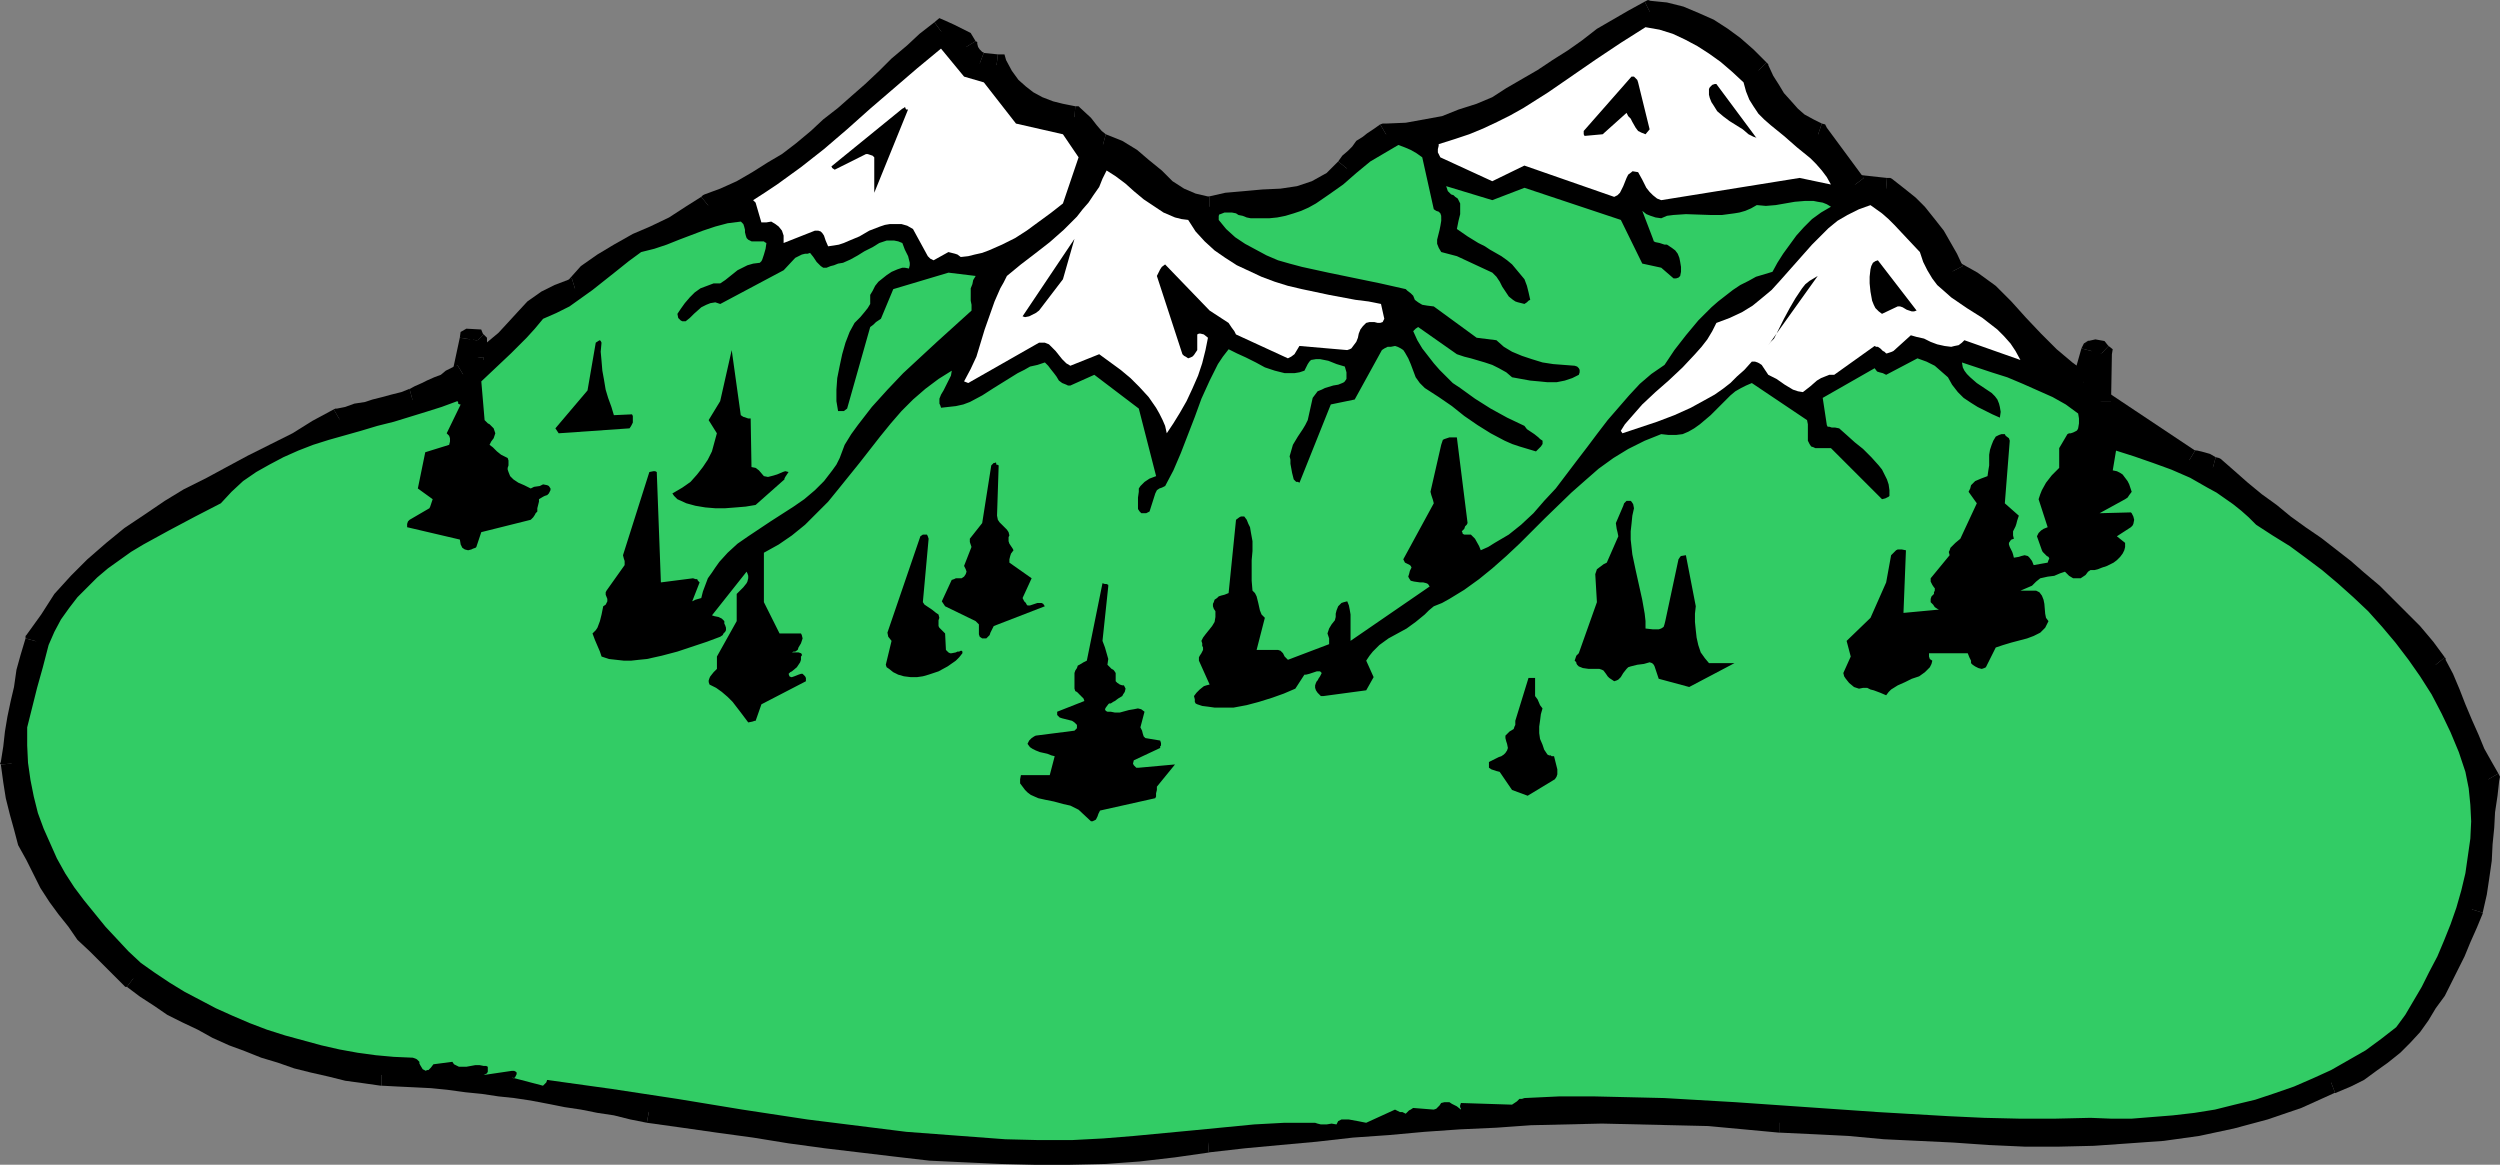 <?xml version="1.0" encoding="UTF-8" standalone="no"?>
<svg
   version="1.0"
   width="129.724mm"
   height="60.439mm"
   id="svg61"
   sodipodi:docname="Mountains 114.wmf"
   xmlns:inkscape="http://www.inkscape.org/namespaces/inkscape"
   xmlns:sodipodi="http://sodipodi.sourceforge.net/DTD/sodipodi-0.dtd"
   xmlns="http://www.w3.org/2000/svg"
   xmlns:svg="http://www.w3.org/2000/svg">
  <rect width="100%" height="100%" fill="#808080" stroke="none"/>
  <sodipodi:namedview
     id="namedview61"
     pagecolor="#ffffff"
     bordercolor="#000000"
     borderopacity="0.25"
     inkscape:showpageshadow="2"
     inkscape:pageopacity="0.0"
     inkscape:pagecheckerboard="0"
     inkscape:deskcolor="#d1d1d1"
     inkscape:document-units="mm" />
  <defs
     id="defs1">
    <pattern
       id="WMFhbasepattern"
       patternUnits="userSpaceOnUse"
       width="6"
       height="6"
       x="0"
       y="0" />
  </defs>
  <path
     style="fill:#000000;fill-opacity:1;fill-rule:evenodd;stroke:none"
     d="m 27.472,190.145 h 0.162 l -2.424,-2.1 -2.262,-2.262 -2.262,-2.262 -1.939,-2.262 -1.939,-2.1 -1.939,-2.585 -1.616,-2.423 -1.616,-2.262 -1.293,-2.423 -1.454,-2.746 -0.97,-2.423 -1.131,-2.746 -0.646,-2.746 -0.808,-2.908 -0.485,-3.231 -0.485,-3.069 -4.202,0.323 0.485,3.554 0.485,3.069 0.808,3.231 0.808,2.908 0.808,3.069 1.616,2.908 1.293,2.585 1.454,2.908 1.778,2.746 1.778,2.423 1.939,2.423 1.778,2.585 2.424,2.262 2.262,2.262 2.262,2.262 2.424,2.423 h 0.323 -0.323 0.323 z"
     id="path1" />
  <path
     style="fill:#000000;fill-opacity:1;fill-rule:evenodd;stroke:none"
     d="m 74.821,208.723 h 0.162 l -3.07,-0.485 -3.394,-0.485 -3.232,-0.808 -3.232,-0.808 -3.232,-0.969 -3.232,-0.808 -2.909,-0.969 -3.232,-1.454 -3.07,-1.131 -2.909,-1.131 -2.909,-1.454 -2.909,-1.615 -2.586,-1.454 -2.586,-1.777 -2.747,-1.615 -2.262,-1.616 -2.586,3.393 2.586,1.939 2.747,1.777 2.586,1.777 2.909,1.454 3.07,1.454 2.909,1.615 3.232,1.454 3.07,1.131 3.232,1.292 3.232,0.969 3.232,1.131 3.232,0.808 3.555,0.808 3.232,0.808 3.555,0.485 3.394,0.485 h 0.162 -0.162 0.162 z"
     id="path2" />
  <path
     style="fill:#000000;fill-opacity:1;fill-rule:evenodd;stroke:none"
     d="m 127.664,215.832 -3.232,-0.485 -3.232,-0.808 -3.232,-0.485 -3.232,-0.646 -3.232,-0.485 -3.232,-0.646 -3.394,-0.485 -3.394,-0.646 -3.394,-0.323 -3.232,-0.485 -3.232,-0.323 -3.394,-0.323 -3.232,-0.485 -3.232,-0.162 -3.555,-0.162 -3.394,-0.162 v 4.2 l 3.07,0.162 3.394,0.162 3.232,0.162 3.232,0.323 3.555,0.485 3.232,0.323 3.232,0.485 3.07,0.323 3.232,0.485 3.394,0.646 3.232,0.646 3.232,0.485 3.232,0.646 3.232,0.485 3.232,0.808 3.232,0.646 z"
     id="path3" />
  <path
     style="fill:#000000;fill-opacity:1;fill-rule:evenodd;stroke:none"
     d="m 236.744,221.809 h -0.162 l -6.626,0.969 -6.787,0.808 -6.787,0.485 -6.626,0.162 h -6.949 l -6.626,-0.162 -6.626,-0.323 -6.949,-0.323 -6.787,-0.808 -6.949,-0.808 -6.787,-0.646 -6.787,-0.969 -6.787,-1.292 -7.11,-0.808 -6.787,-1.292 -6.949,-0.969 -0.808,4.362 6.949,0.969 6.787,0.969 7.11,0.969 6.949,1.131 7.11,0.969 6.787,0.808 6.787,0.808 6.949,0.808 6.787,0.323 7.11,0.323 6.626,0.162 h 6.949 l 7.11,-0.162 6.626,-0.485 6.949,-0.808 6.787,-0.969 h -0.162 l -0.323,-4.2 h -0.162 z"
     id="path4" />
  <path
     style="fill:#000000;fill-opacity:1;fill-rule:evenodd;stroke:none"
     d="m 349.056,218.093 h 0.162 l -6.949,-0.808 -6.949,-0.646 -7.272,-0.162 -6.949,-0.162 -6.949,-0.162 -6.949,0.162 -6.949,0.162 -7.272,0.323 -7.11,0.485 -6.787,0.485 -7.11,0.646 -7.11,0.485 -6.949,0.808 -7.11,0.646 -7.11,0.808 -6.949,0.646 0.323,4.2 7.11,-0.808 6.949,-0.646 7.11,-0.646 7.11,-0.808 6.949,-0.485 7.11,-0.646 6.949,-0.485 7.11,-0.323 6.787,-0.485 6.949,-0.162 6.949,-0.162 6.949,0.162 6.949,0.162 6.949,0.162 6.949,0.646 6.949,0.646 h 0.162 -0.162 0.162 z"
     id="path5" />
  <path
     style="fill:#000000;fill-opacity:1;fill-rule:evenodd;stroke:none"
     d="m 456.358,210.177 -0.162,0.162 -6.302,2.746 -6.302,2.262 -6.787,1.777 -6.302,1.454 -6.626,0.969 -6.626,0.646 -6.626,0.323 -6.787,0.162 h -6.787 l -6.626,-0.323 -6.949,-0.485 -6.949,-0.323 -6.787,-0.323 -6.949,-0.646 -6.787,-0.323 -6.949,-0.162 v 4.039 l 6.949,0.323 6.464,0.323 6.949,0.646 6.787,0.323 6.787,0.323 6.949,0.485 7.11,0.323 h 6.787 l 6.787,-0.162 6.949,-0.485 6.787,-0.485 6.949,-0.969 6.787,-1.454 6.626,-1.777 6.626,-2.262 6.787,-3.069 -0.162,0.162 -1.616,-4.2 -0.162,0.162 z"
     id="path6" />
  <path
     style="fill:#000000;fill-opacity:1;fill-rule:evenodd;stroke:none"
     d="m 482.699,177.706 v -0.162 l -1.131,2.908 -0.97,2.423 -1.131,2.746 -1.131,2.585 -1.293,2.585 -1.454,2.262 -1.293,2.423 -1.454,1.939 -1.616,2.262 -1.616,1.777 -1.939,1.939 -1.939,1.616 -1.939,1.615 -2.424,1.292 -2.262,1.292 -2.747,0.969 1.616,4.2 3.07,-1.292 2.586,-1.292 2.424,-1.777 2.262,-1.615 2.424,-1.939 1.939,-1.939 1.939,-2.1 1.616,-2.262 1.454,-2.423 1.778,-2.423 1.293,-2.585 1.293,-2.585 1.293,-2.585 1.131,-2.746 1.293,-2.908 1.131,-2.746 v -0.162 0.162 -0.162 z"
     id="path7" />
  <path
     style="fill:#000000;fill-opacity:1;fill-rule:evenodd;stroke:none"
     d="m 486.092,153.958 -0.162,-1.616 -0.323,3.393 -0.485,3.231 -0.162,2.908 -0.323,3.231 -0.162,3.393 -0.323,2.908 -0.646,3.393 -0.808,2.908 4.202,1.292 0.808,-3.554 0.485,-3.231 0.485,-3.393 0.162,-3.231 0.323,-3.231 0.162,-3.069 0.485,-3.231 0.323,-2.908 -0.162,-1.454 0.162,1.454 0.162,-0.808 -0.323,-0.646 z"
     id="path8" />
  <path
     style="fill:#000000;fill-opacity:1;fill-rule:evenodd;stroke:none"
     d="m 476.073,131.664 -0.162,-0.485 1.293,2.908 1.293,3.069 1.131,2.908 1.454,2.908 1.293,2.908 1.131,2.908 1.293,2.423 1.293,2.746 3.878,-2.262 -1.293,-2.262 -1.454,-2.585 -1.131,-2.746 -1.293,-2.908 -1.293,-3.069 -1.131,-2.908 -1.293,-3.069 -1.454,-2.746 -0.162,-0.485 0.162,0.485 v -0.323 l -0.162,-0.162 z"
     id="path9" />
  <path
     style="fill:#000000;fill-opacity:1;fill-rule:evenodd;stroke:none"
     d="m 433.411,93.861 -0.808,-0.323 2.747,2.262 2.909,2.262 2.586,2.262 2.909,2.1 2.909,2.262 2.909,2.1 3.07,2.1 2.747,2.262 2.909,2.262 2.747,2.423 2.586,2.423 2.747,2.262 2.586,2.746 2.262,2.585 2.424,2.746 2.424,3.069 3.394,-2.746 -2.262,-3.069 -2.586,-3.069 -2.586,-2.585 -2.747,-2.746 -2.586,-2.585 -3.07,-2.585 -2.586,-2.262 -2.909,-2.262 -2.909,-2.262 -3.07,-2.1 -2.909,-2.1 -2.747,-2.262 -2.909,-2.1 -2.747,-2.262 -2.747,-2.423 -2.586,-2.262 -0.97,-0.323 0.97,0.323 -0.323,-0.162 -0.646,-0.162 z"
     id="path10" />
  <path
     style="fill:#000000;fill-opacity:1;fill-rule:evenodd;stroke:none"
     d="m 428.24,92.084 1.293,0.162 0.323,0.323 0.97,0.323 1.131,0.485 1.454,0.485 1.131,-4.2 -1.131,-0.646 -1.131,-0.323 -1.293,-0.323 -1.454,-0.162 0.97,0.162 -2.262,3.716 0.646,0.162 h 0.646 z"
     id="path11" />
  <path
     style="fill:#000000;fill-opacity:1;fill-rule:evenodd;stroke:none"
     d="m 409.817,78.675 0.97,1.777 17.453,11.632 2.262,-3.716 -17.453,-11.632 0.97,1.939 h -4.202 l -0.162,1.131 1.131,0.646 z"
     id="path12" />
  <path
     style="fill:#000000;fill-opacity:1;fill-rule:evenodd;stroke:none"
     d="m 410.625,70.921 -0.646,-1.454 -0.162,9.208 h 4.202 l 0.162,-9.208 -0.646,-1.616 0.646,1.616 0.162,-0.969 -0.808,-0.646 z"
     id="path13" />
  <path
     style="fill:#000000;fill-opacity:1;fill-rule:evenodd;stroke:none"
     d="m 412.564,69.467 -1.293,1.292 h -0.323 -0.646 l 0.323,0.162 2.909,-3.069 -0.162,-0.162 -0.646,-0.808 -1.778,-0.323 -1.454,0.323 -1.293,1.454 1.454,-1.616 -0.97,0.646 -0.485,0.969 z"
     id="path14" />
  <path
     style="fill:#000000;fill-opacity:1;fill-rule:evenodd;stroke:none"
     d="m 407.555,77.06 3.07,-1.292 1.939,-6.3 -4.363,-1.131 -1.778,6.3 3.07,-1.292 -1.939,3.716 2.262,1.292 0.808,-2.585 z"
     id="path15" />
  <path
     style="fill:#000000;fill-opacity:1;fill-rule:evenodd;stroke:none"
     d="m 381.214,54.119 1.131,1.131 3.232,1.616 2.747,2.746 3.07,2.585 2.909,3.231 2.909,3.069 3.07,3.069 3.394,3.069 3.878,2.423 1.939,-3.716 -3.07,-2.262 -3.07,-2.585 -3.07,-3.069 -2.909,-3.069 -2.909,-3.231 -3.07,-3.069 -3.555,-2.585 -4.04,-2.262 1.131,0.969 -3.717,1.939 0.323,0.808 0.808,0.323 z"
     id="path16" />
  <path
     style="fill:#000000;fill-opacity:1;fill-rule:evenodd;stroke:none"
     d="m 369.74,39.095 -0.97,-0.162 1.939,1.292 1.939,1.616 1.778,1.777 1.616,1.939 1.293,1.939 1.293,2.262 1.293,2.262 1.293,2.1 3.717,-1.939 -1.131,-2.423 -1.293,-2.262 -1.293,-2.262 -1.778,-2.262 -1.939,-2.423 -1.778,-1.777 -2.424,-1.939 -2.262,-1.777 -0.97,-0.162 0.97,0.162 -0.323,-0.162 h -0.646 z"
     id="path17" />
  <path
     style="fill:#000000;fill-opacity:1;fill-rule:evenodd;stroke:none"
     d="m 362.145,37.48 1.454,0.808 6.141,0.808 0.323,-4.2 -5.979,-0.646 1.454,0.646 -3.394,2.585 0.485,0.808 h 0.97 z"
     id="path18" />
  <path
     style="fill:#000000;fill-opacity:1;fill-rule:evenodd;stroke:none"
     d="m 355.843,28.433 -0.97,-0.808 7.272,9.855 3.394,-2.585 -7.272,-9.855 -0.97,-0.808 0.97,0.808 -0.323,-0.646 -0.646,-0.162 z"
     id="path19" />
  <path
     style="fill:#000000;fill-opacity:1;fill-rule:evenodd;stroke:none"
     d="m 343.4,15.186 -0.485,-0.485 0.97,2.1 1.131,2.1 1.454,2.1 1.454,1.939 1.616,1.454 2.101,1.616 1.939,1.292 2.262,1.131 1.454,-4.2 -1.616,-0.808 -1.778,-0.969 -1.293,-1.131 -1.293,-1.454 -1.454,-1.616 -0.97,-1.616 -1.131,-1.777 -0.97,-2.1 -0.323,-0.485 0.323,0.485 v -0.162 l -0.323,-0.323 z"
     id="path20" />
  <path
     style="fill:#000000;fill-opacity:1;fill-rule:evenodd;stroke:none"
     d="m 324.492,4.2 -1.131,0.162 2.747,0.485 2.909,0.808 2.262,0.646 2.586,1.292 2.262,1.292 2.424,2.1 2.424,1.777 2.424,2.423 3.07,-2.908 -2.586,-2.585 -2.586,-2.262 -2.424,-1.777 -2.747,-1.777 -2.909,-1.292 -3.07,-1.292 -3.232,-0.808 -3.232,-0.323 -1.131,0.162 1.131,-0.162 L 323.2,0 322.553,0.323 Z"
     id="path21" />
  <path
     style="fill:#000000;fill-opacity:1;fill-rule:evenodd;stroke:none"
     d="m 272.942,28.271 -1.131,0.162 4.202,-0.162 4.04,-0.646 4.04,-0.808 3.555,-1.131 3.394,-1.131 3.394,-1.616 3.394,-1.777 2.909,-1.939 3.07,-1.616 2.909,-2.423 3.07,-1.777 3.07,-2.1 2.747,-1.777 2.909,-1.939 3.07,-1.777 2.909,-1.616 -1.939,-3.877 -3.232,1.777 -3.07,1.777 -3.07,1.777 -2.909,2.262 -2.747,1.939 -3.07,1.939 -2.909,1.939 -3.07,1.777 -3.07,1.777 -2.747,1.777 -3.07,1.292 -3.555,1.131 -3.232,1.292 -3.555,0.646 -3.555,0.646 -3.878,0.162 -1.131,0.162 1.131,-0.162 h -0.646 l -0.485,0.162 z"
     id="path22" />
  <path
     style="fill:#000000;fill-opacity:1;fill-rule:evenodd;stroke:none"
     d="m 265.832,34.41 0.808,-0.808 0.808,-0.969 0.646,-0.808 0.97,-0.646 0.808,-0.808 0.97,-0.808 0.97,-0.485 1.131,-0.808 -2.262,-3.877 -1.131,0.808 -1.454,0.969 -0.808,0.646 -1.293,0.808 -0.808,1.131 -0.808,0.808 -1.131,0.969 -0.808,1.131 z"
     id="path23" />
  <path
     style="fill:#000000;fill-opacity:1;fill-rule:evenodd;stroke:none"
     d="m 237.229,42.811 h 0.646 l 2.747,-0.808 3.717,-0.162 3.717,-0.485 3.555,-0.162 4.04,-0.646 3.555,-1.292 3.555,-1.939 3.07,-2.908 -3.394,-2.746 -2.262,2.262 -2.909,1.616 -2.909,0.969 -3.232,0.485 -3.555,0.162 -3.555,0.323 -3.717,0.323 -3.555,0.808 h 0.485 v 4.2 l 0.162,0.162 0.485,-0.162 z"
     id="path24" />
  <path
     style="fill:#000000;fill-opacity:1;fill-rule:evenodd;stroke:none"
     d="m 215.736,30.533 2.424,0.969 2.101,1.292 2.262,1.939 2.262,2.1 2.586,2.1 3.07,1.939 3.07,1.292 3.717,0.646 v -4.2 l -2.747,-0.646 -2.262,-0.969 -2.262,-1.454 -2.101,-2.1 -2.586,-2.1 -2.262,-1.939 -2.909,-1.777 -3.232,-1.292 z"
     id="path25" />
  <path
     style="fill:#000000;fill-opacity:1;fill-rule:evenodd;stroke:none"
     d="m 210.565,25.04 -0.97,-0.485 0.97,1.131 1.131,1.616 1.293,1.939 2.747,1.292 1.131,-4.2 -0.808,-0.646 -0.97,-1.131 -1.131,-1.454 -2.101,-1.939 -0.97,-0.323 0.97,0.323 -0.323,-0.323 h -0.646 z"
     id="path26" />
  <path
     style="fill:#000000;fill-opacity:1;fill-rule:evenodd;stroke:none"
     d="m 195.213,14.863 -1.616,-1.131 1.131,2.423 1.778,2.1 1.616,2.1 2.262,1.616 2.101,0.969 2.586,1.131 2.586,0.485 2.909,0.485 0.323,-4.2 -2.424,-0.485 -1.939,-0.485 -2.101,-0.808 -1.778,-0.969 -1.454,-1.131 -1.454,-1.292 -1.293,-1.777 -1.131,-2.1 -1.616,-1.131 1.616,1.131 -0.323,-1.131 h -1.293 z"
     id="path27" />
  <path
     style="fill:#000000;fill-opacity:1;fill-rule:evenodd;stroke:none"
     d="m 191.334,14.54 h 0.646 l 3.232,0.323 0.485,-4.2 -3.232,-0.323 h 0.485 l -1.616,4.2 h 0.323 0.323 z"
     id="path28" />
  <path
     style="fill:#000000;fill-opacity:1;fill-rule:evenodd;stroke:none"
     d="m 187.617,10.339 -0.162,-0.646 0.646,1.777 0.97,1.292 0.808,0.808 1.454,0.969 1.616,-4.2 -0.323,-0.162 -0.485,-0.485 -0.323,-0.485 -0.162,-0.646 -0.323,-0.485 0.323,0.485 V 8.239 l -0.323,-0.162 z"
     id="path29" />
  <path
     style="fill:#000000;fill-opacity:1;fill-rule:evenodd;stroke:none"
     d="m 185.84,7.916 -2.101,0.323 1.454,0.323 1.293,0.808 0.808,0.485 0.323,0.485 3.717,-2.262 -0.97,-1.616 -1.616,-0.808 -1.616,-0.808 -1.778,-0.808 -2.101,0.323 2.101,-0.323 -1.131,-0.485 -0.97,0.808 z"
     id="path30" />
  <path
     style="fill:#000000;fill-opacity:1;fill-rule:evenodd;stroke:none"
     d="m 140.269,42.003 -0.485,0.323 3.394,-1.454 3.232,-1.616 3.394,-1.777 3.07,-1.777 3.07,-2.1 2.909,-2.1 2.909,-2.262 2.747,-2.423 2.586,-2.262 2.909,-2.423 2.747,-2.746 2.586,-2.423 2.586,-2.1 2.586,-2.423 2.909,-2.262 2.424,-2.262 -2.586,-3.554 -2.909,2.262 -2.424,2.262 -3.07,2.585 -2.424,2.423 -2.747,2.585 -2.586,2.262 -2.747,2.423 -2.909,2.262 -2.424,2.262 -2.909,2.423 -2.747,2.1 -2.747,1.616 -3.07,1.939 -3.07,1.777 -3.232,1.454 -3.07,1.131 -0.646,0.485 0.646,-0.485 -0.323,0.162 -0.323,0.323 z"
     id="path31" />
  <path
     style="fill:#000000;fill-opacity:1;fill-rule:evenodd;stroke:none"
     d="m 113.443,58.804 1.131,-0.808 2.424,-2.262 2.586,-2.262 3.07,-1.777 3.394,-1.939 3.394,-1.454 3.555,-1.939 3.717,-1.939 3.555,-2.423 -2.747,-3.393 -3.07,1.939 -3.232,2.1 -3.717,1.777 -3.394,1.454 -3.717,2.1 -3.232,1.939 -3.232,2.262 -2.747,3.069 0.97,-0.646 1.293,4.2 0.646,-0.162 0.485,-0.646 z"
     id="path32" />
  <path
     style="fill:#000000;fill-opacity:1;fill-rule:evenodd;stroke:none"
     d="m 94.859,72.698 1.293,-0.485 2.262,-1.777 2.424,-2.1 1.939,-2.1 1.778,-1.939 1.939,-1.777 1.939,-1.454 2.262,-1.454 2.747,-0.808 -1.293,-4.2 -3.394,1.292 -2.586,1.292 -2.747,1.939 -1.939,2.1 -1.778,1.939 -1.939,2.1 -1.939,1.616 -2.262,1.939 1.293,-0.323 v 4.2 h 0.808 l 0.485,-0.485 z"
     id="path33" />
  <path
     style="fill:#000000;fill-opacity:1;fill-rule:evenodd;stroke:none"
     d="m 91.465,70.436 0.485,1.292 0.808,0.485 0.646,0.485 h 1.131 0.323 v -4.2 h -0.323 0.323 0.162 v 0.162 l 0.646,1.292 -4.202,0.485 v 0.646 l 0.485,0.646 z"
     id="path34" />
  <path
     style="fill:#000000;fill-opacity:1;fill-rule:evenodd;stroke:none"
     d="m 91.789,68.659 -0.485,-1.292 0.162,3.069 4.202,-0.485 -0.162,-3.069 -0.646,-1.292 0.646,1.292 v -0.646 l -0.646,-0.646 z"
     id="path35" />
  <path
     style="fill:#000000;fill-opacity:1;fill-rule:evenodd;stroke:none"
     d="m 94.374,66.882 -1.454,1.777 0.808,-0.323 -2.424,-0.646 h -0.485 l 0.97,0.969 3.07,-3.069 -0.162,-0.162 -0.323,-0.808 -2.909,-0.162 -1.293,1.777 1.293,-1.777 -1.131,0.646 -0.162,1.131 z"
     id="path36" />
  <path
     style="fill:#000000;fill-opacity:1;fill-rule:evenodd;stroke:none"
     d="m 91.95,75.283 0.97,-1.454 1.454,-6.947 -4.202,-0.646 -1.454,6.785 0.97,-1.454 2.262,3.716 0.808,-0.485 0.162,-0.969 z"
     id="path37" />
  <path
     style="fill:#000000;fill-opacity:1;fill-rule:evenodd;stroke:none"
     d="m 81.446,80.452 0.646,-0.162 1.131,-0.808 1.293,-0.485 1.131,-0.646 1.454,-0.485 1.293,-0.646 1.293,-0.646 0.97,-0.646 1.293,-0.646 -2.262,-3.716 -0.97,0.485 -1.293,0.646 -0.97,0.808 -1.293,0.485 -1.454,0.646 -0.97,0.485 -1.454,0.646 -1.454,0.808 0.485,-0.323 1.131,4.2 h 0.485 l 0.162,-0.162 z"
     id="path38" />
  <path
     style="fill:#000000;fill-opacity:1;fill-rule:evenodd;stroke:none"
     d="m 67.71,84.168 -0.485,0.162 1.616,-0.323 1.778,-0.646 1.778,-0.485 1.778,-0.323 1.939,-0.485 1.778,-0.485 1.939,-0.485 1.616,-0.646 -1.131,-4.2 -1.616,0.646 -1.939,0.485 -1.778,0.485 -1.939,0.485 -1.454,0.485 -2.101,0.323 -1.778,0.646 -1.616,0.323 -0.646,0.162 0.646,-0.162 h -0.323 l -0.323,0.162 z"
     id="path39" />
  <path
     style="fill:#000000;fill-opacity:1;fill-rule:evenodd;stroke:none"
     d="m 9.211,126.333 -0.323,0.485 2.586,-4.039 2.747,-3.554 2.747,-3.231 3.232,-3.231 3.232,-2.908 3.717,-2.908 3.394,-2.585 4.04,-2.262 3.717,-2.423 4.04,-2.262 4.04,-2.1 4.202,-2.262 4.202,-2.1 4.363,-2.262 4.363,-2.262 4.202,-2.262 -2.262,-3.877 -4.202,2.262 -3.878,2.423 -4.525,2.262 -4.202,2.1 -4.202,2.262 -3.878,2.1 -4.525,2.262 -3.717,2.262 -4.04,2.746 -3.878,2.585 -3.555,2.908 -3.717,3.231 -3.232,3.231 -3.232,3.554 -2.586,4.039 -2.909,4.039 -0.162,0.646 0.162,-0.646 -0.162,0.162 v 0.485 z"
     id="path40" />
  <path
     style="fill:#000000;fill-opacity:1;fill-rule:evenodd;stroke:none"
     d="m 4.363,149.596 v 0.485 l 0.485,-3.069 0.323,-2.746 0.646,-2.908 0.485,-3.069 0.485,-2.908 0.646,-2.746 0.808,-3.069 0.97,-3.231 -4.202,-1.131 -0.97,3.231 -0.808,2.908 -0.485,3.393 -0.646,2.746 -0.646,3.069 -0.485,2.908 -0.323,2.908 -0.485,3.069 v 0.485 -0.485 L 0,149.757 l 0.162,0.162 z"
     id="path41" />
  <path
     style="fill:#000000;fill-opacity:1;fill-rule:evenodd;stroke:none"
     d="m 2.262,149.757 0.323,3.231 0.646,3.231 0.646,2.908 0.97,2.908 0.97,2.908 1.131,2.746 1.454,2.746 1.454,2.585 1.616,2.423 1.616,2.585 1.939,2.262 1.939,2.423 2.101,2.423 2.262,2.262 2.424,2.262 2.424,2.262 2.586,1.777 2.424,1.777 2.747,1.616 2.909,1.615 2.747,1.454 3.07,1.454 2.909,1.292 6.302,2.423 3.232,1.131 3.232,0.969 3.232,0.969 3.232,0.646 3.394,0.646 3.394,0.646 3.232,0.485 6.626,0.323 6.626,0.485 6.626,0.808 6.626,0.808 6.464,1.131 6.464,1.131 13.09,2.585 6.949,0.969 6.787,1.131 13.898,1.939 13.736,1.777 6.949,0.808 6.787,0.808 6.949,0.485 6.787,0.323 6.787,0.162 h 6.787 l 6.787,-0.323 6.787,-0.485 6.787,-0.646 6.787,-1.131 14.221,-1.454 14.059,-1.292 14.059,-1.292 13.898,-0.969 6.949,-0.323 7.11,-0.162 6.949,-0.162 6.949,0.162 6.949,0.162 6.949,0.323 7.11,0.485 6.949,0.808 6.787,0.162 6.949,0.485 13.574,0.808 13.736,0.808 6.949,0.162 6.787,0.162 6.787,-0.162 6.787,-0.323 6.787,-0.646 3.394,-0.485 3.232,-0.485 3.394,-0.808 3.394,-0.646 3.232,-0.808 3.232,-1.131 3.394,-0.969 3.232,-1.292 3.232,-1.292 3.232,-1.454 2.747,-1.131 2.586,-1.292 2.424,-1.615 2.262,-1.616 2.101,-1.777 1.778,-1.777 1.778,-2.1 1.778,-2.1 1.454,-2.262 1.454,-2.423 1.454,-2.423 1.131,-2.585 2.424,-5.331 2.262,-5.493 0.808,-3.231 0.485,-3.231 0.485,-3.231 0.162,-3.393 0.323,-3.069 0.162,-3.231 0.323,-3.069 0.485,-3.069 -1.293,-2.423 -1.293,-2.585 -1.293,-2.746 -1.293,-2.908 -1.293,-3.069 -1.293,-2.908 -2.586,-5.816 -2.262,-3.069 -2.424,-2.908 -2.586,-2.746 -2.586,-2.585 -2.747,-2.585 -2.747,-2.423 -5.656,-4.523 -5.818,-4.362 -5.656,-4.362 -5.656,-4.362 -2.747,-2.423 -2.747,-2.262 -1.454,-0.485 -1.131,-0.485 -0.97,-0.323 -0.97,-0.162 -17.614,-11.632 0.162,-9.208 -0.162,-0.323 -0.323,-0.162 h -0.162 l -0.485,-0.323 -0.646,0.162 -1.778,6.3 -1.939,-1.131 -1.616,-1.131 -1.616,-1.292 -1.616,-1.454 -2.909,-3.069 -2.909,-3.231 -2.909,-3.069 -1.454,-1.616 -1.616,-1.292 -1.616,-1.454 -1.616,-1.131 -1.778,-1.131 -1.939,-0.808 -1.131,-2.423 -1.293,-2.262 -1.454,-2.262 -1.454,-2.1 -1.778,-1.939 -1.778,-1.939 -1.939,-1.777 -2.262,-1.616 -6.141,-0.808 -7.272,-9.855 -1.939,-0.969 -1.778,-0.969 -1.778,-1.454 -1.454,-1.454 -1.293,-1.777 -1.293,-1.939 -1.131,-1.939 -0.97,-2.1 -2.424,-2.423 -2.424,-2.1 -2.424,-1.939 -2.586,-1.616 -2.586,-1.292 -1.454,-0.485 -1.293,-0.485 -1.454,-0.323 -1.454,-0.323 -1.616,-0.323 -1.616,-0.162 -3.07,1.777 -3.07,1.777 -5.979,3.877 -5.818,3.877 -5.979,3.877 -3.07,1.777 -3.07,1.777 -3.232,1.454 -3.394,1.292 -3.555,1.131 -3.555,0.808 -1.939,0.323 -1.939,0.162 -2.101,0.162 h -1.939 l -2.262,1.454 -1.939,1.616 -1.778,1.777 -1.616,1.777 -1.293,1.454 -1.454,1.292 -1.454,0.969 -1.616,0.808 -1.778,0.646 -1.778,0.485 -1.778,0.323 -1.778,0.162 -3.555,0.323 -3.717,0.162 -3.394,0.323 -1.778,0.323 -1.616,0.323 -1.616,-0.162 -1.454,-0.323 -1.454,-0.485 -1.454,-0.808 -2.586,-1.616 -2.262,-2.1 -2.424,-2.1 -2.424,-1.939 -1.293,-0.808 -1.131,-0.808 -1.454,-0.485 -1.454,-0.485 -0.97,-0.323 -0.808,-0.646 -0.485,-0.646 -0.646,-0.808 -1.131,-1.616 -0.646,-0.808 -0.808,-0.646 -2.586,-0.323 -2.424,-0.646 -2.101,-0.969 -2.101,-0.969 -1.778,-1.292 -0.808,-0.808 -0.808,-0.969 -0.808,-0.808 -0.646,-1.131 -0.646,-1.131 -0.485,-1.131 -3.394,-0.323 -0.808,-0.485 -0.646,-0.646 -0.646,-0.969 -0.162,-0.485 -0.323,-0.646 -0.323,-0.485 -0.485,-0.485 -1.131,-0.808 -1.454,-0.646 -1.616,-0.646 -5.333,4.523 -5.333,4.847 -2.747,2.423 -2.586,2.423 -5.494,4.847 -2.747,2.262 -2.909,2.262 -2.747,2.1 -2.909,1.939 -3.07,1.939 -3.232,1.777 -3.07,1.454 -3.394,1.292 -1.616,1.292 -1.778,0.969 -3.555,1.939 -3.555,1.777 -3.394,1.777 -3.555,1.777 -3.07,1.939 -1.616,1.131 -1.454,1.131 -1.293,1.292 -1.293,1.454 -1.616,0.485 -1.454,0.646 -1.293,0.646 -1.293,0.646 -2.101,1.777 -1.939,1.777 -1.939,1.939 -1.939,2.1 -2.101,1.939 -2.262,1.939 -0.646,-0.162 h -0.323 l -0.323,-0.162 -0.162,-3.069 -0.485,-0.485 -0.162,-0.162 v -0.162 l -0.162,-0.162 v 0.162 h -0.162 l -0.323,0.162 -1.293,6.947 -2.262,1.131 -2.424,1.131 -2.586,1.292 -2.586,1.292 -3.555,1.131 -7.272,1.939 -3.555,0.808 -8.403,4.523 -8.403,4.523 -8.403,4.362 -4.04,2.262 -4.04,2.262 -3.878,2.585 -3.555,2.585 -3.717,2.746 -3.394,3.069 -3.232,3.231 -3.07,3.554 -1.293,1.777 -1.454,1.939 -1.293,1.939 -1.293,2.1 -0.97,3.231 -0.808,3.069 -0.646,2.908 -0.646,3.069 -0.97,5.816 z"
     id="path42" />
  <path
     style="fill:#32cc65;fill-opacity:1;fill-rule:evenodd;stroke:none"
     d="m 5.333,142.649 v 3.554 l 0.162,3.393 0.485,3.393 0.646,3.231 0.808,3.231 1.131,3.069 1.293,2.908 1.293,2.908 1.616,2.908 1.778,2.746 1.939,2.585 2.101,2.585 2.101,2.585 2.262,2.423 2.262,2.423 2.424,2.262 2.747,1.939 2.909,1.939 2.909,1.777 3.07,1.615 3.07,1.616 3.232,1.454 3.394,1.454 3.394,1.292 3.555,1.131 3.555,0.969 3.555,0.969 3.555,0.808 3.555,0.646 3.555,0.485 3.555,0.323 3.717,0.162 0.485,0.162 0.323,0.162 0.162,0.162 0.323,0.323 v 0.323 l 0.162,0.323 0.485,0.808 0.323,0.162 0.323,0.162 0.162,-0.162 h 0.323 l 0.485,-0.485 0.485,-0.646 3.717,-0.485 0.323,0.485 0.323,0.162 0.646,0.323 h 0.646 0.808 l 1.778,-0.323 h 0.808 l 0.808,0.162 h 0.485 l 0.323,0.162 v 0.323 0.323 0.323 l -0.162,0.323 -0.323,0.162 -0.323,0.162 5.494,-0.808 h 0.485 l 0.323,0.162 0.162,0.162 v 0.323 l -0.162,0.323 -0.162,0.323 -0.323,0.162 -0.323,-0.162 6.141,1.615 0.162,-0.162 0.162,-0.162 0.323,-0.323 0.162,-0.485 12.766,1.777 12.766,1.939 12.766,2.1 12.766,1.939 12.928,1.615 6.464,0.808 6.464,0.485 6.464,0.485 6.464,0.485 6.464,0.162 h 6.626 l 6.141,-0.323 5.979,-0.485 11.958,-1.131 11.635,-1.131 5.979,-0.323 h 5.979 l 0.485,0.162 0.646,0.162 h 1.131 l 0.97,-0.162 0.97,0.162 0.323,-0.646 0.646,-0.323 h 0.646 0.808 l 1.778,0.323 0.808,0.162 0.808,0.162 5.656,-2.585 0.97,0.485 h 0.485 l 0.646,0.323 0.323,-0.323 0.323,-0.323 0.323,-0.162 0.485,-0.323 4.04,0.323 0.485,-0.162 0.323,-0.323 0.323,-0.323 0.323,-0.485 0.646,-0.162 h 0.485 0.485 l 0.485,0.323 0.97,0.485 0.808,0.646 v -0.162 l -0.162,-0.323 v -0.323 l 0.162,-0.485 10.019,0.323 0.485,-0.323 0.485,-0.323 0.485,-0.485 h 0.485 l 0.485,-0.162 6.787,-0.323 h 6.949 l 6.949,0.162 6.787,0.162 13.898,0.808 27.957,1.939 13.898,0.808 6.949,0.323 6.949,0.162 h 6.949 l 6.949,-0.162 4.04,0.162 h 4.04 l 4.04,-0.323 4.04,-0.323 4.202,-0.485 4.04,-0.646 3.878,-0.969 4.04,-0.969 3.878,-1.292 3.717,-1.292 3.717,-1.615 3.555,-1.616 3.394,-1.939 3.394,-1.939 3.07,-2.262 2.909,-2.262 1.778,-2.423 1.616,-2.746 1.616,-2.746 1.454,-2.908 1.616,-3.069 1.293,-3.069 1.293,-3.231 1.131,-3.231 0.97,-3.393 0.808,-3.393 0.485,-3.393 0.485,-3.393 0.162,-3.393 -0.162,-3.231 -0.323,-3.231 -0.646,-3.231 -1.293,-3.877 -1.616,-3.877 -1.778,-3.716 -1.939,-3.716 -2.262,-3.554 -2.262,-3.231 -2.586,-3.393 -2.586,-3.069 -2.747,-3.069 -2.909,-2.746 -3.07,-2.746 -3.07,-2.585 -3.232,-2.423 -3.07,-2.262 -3.394,-2.1 -3.232,-2.1 -1.454,-1.454 -1.454,-1.292 -1.616,-1.292 -1.616,-1.131 -1.616,-1.131 -1.778,-0.969 -3.394,-1.939 -3.717,-1.616 -3.555,-1.292 -3.717,-1.292 -3.555,-1.131 -0.646,3.877 0.808,0.162 0.646,0.323 0.485,0.323 0.485,0.646 0.485,0.646 0.323,0.646 0.485,1.454 -0.485,0.646 -0.323,0.485 -0.485,0.323 -5.01,2.746 6.141,-0.162 0.162,0.162 0.162,0.323 0.162,0.323 0.162,0.646 -0.162,0.808 -0.162,0.323 -0.323,0.323 -2.747,1.777 0.808,0.646 0.808,0.646 v 0.808 l -0.162,0.646 -0.323,0.646 -0.485,0.646 -0.646,0.646 -0.646,0.485 -0.646,0.323 -0.646,0.323 -0.97,0.323 -0.808,0.323 -0.646,0.162 h -0.808 l -0.485,0.323 -0.485,0.646 -0.485,0.323 -0.485,0.323 h -0.485 -0.485 -0.485 l -0.808,-0.485 -0.808,-0.808 -0.97,0.323 -1.131,0.485 -1.293,0.162 -1.454,0.323 -0.808,0.646 -0.808,0.808 -1.131,0.485 -1.131,0.485 h 3.07 l 0.323,0.162 0.323,0.162 0.485,0.646 0.323,0.808 0.162,0.808 0.162,1.939 0.162,0.808 0.485,0.646 -0.323,0.646 -0.323,0.646 -0.485,0.485 -0.485,0.485 -1.293,0.646 -1.293,0.485 -3.07,0.808 -1.616,0.485 -1.454,0.485 -1.939,3.877 -0.323,0.162 -0.485,0.162 -0.646,-0.162 -0.646,-0.323 -0.485,-0.323 -0.323,-0.323 v -0.485 l -0.323,-0.646 -0.323,-0.808 h -7.595 v 0.646 l 0.162,0.485 0.485,0.323 -0.162,0.646 -0.323,0.646 -0.485,0.485 -0.485,0.485 -1.131,0.808 -1.454,0.485 -1.293,0.646 -1.454,0.646 -1.293,0.808 -0.485,0.485 -0.485,0.646 -1.131,-0.485 -1.293,-0.485 -0.646,-0.162 -0.646,-0.323 h -0.808 l -0.808,0.162 -0.97,-0.323 -0.97,-0.808 -0.646,-0.808 -0.323,-0.485 -0.162,-0.646 1.454,-3.231 -0.808,-3.069 4.686,-4.523 3.07,-6.947 0.97,-5.331 0.323,-0.323 0.323,-0.323 0.323,-0.323 0.323,-0.162 h 0.808 l 0.808,0.162 -0.485,12.278 6.949,-0.646 -0.323,-0.162 -0.485,-0.323 -0.323,-0.485 -0.485,-0.485 v -0.485 -0.162 l 0.162,-0.485 0.485,-0.485 v -0.323 l 0.162,-0.323 v -0.485 l -0.162,-0.162 -0.323,-0.485 -0.323,-0.646 v -0.162 -0.485 l 3.717,-4.523 -0.162,-0.646 0.162,-0.323 0.162,-0.485 0.323,-0.323 0.323,-0.323 0.323,-0.323 0.97,-0.808 3.232,-6.947 -1.616,-2.262 0.323,-0.646 0.162,-0.646 0.323,-0.323 0.485,-0.485 1.131,-0.485 1.293,-0.485 0.162,-1.131 0.162,-0.969 v -2.1 l 0.162,-0.969 0.323,-0.969 0.323,-0.808 0.485,-0.808 0.646,-0.323 0.485,-0.162 h 0.646 l 0.162,0.323 0.646,0.485 0.162,0.485 -0.97,12.278 2.747,2.423 -0.162,0.485 -0.162,0.485 -0.162,0.646 -0.162,0.485 -0.485,0.969 v 0.808 l 0.162,0.646 -0.485,0.162 -0.162,0.162 -0.323,0.485 v 0.323 l 0.162,0.485 0.485,0.969 0.162,0.485 0.162,0.646 0.97,-0.162 0.485,-0.162 0.646,-0.162 0.646,0.162 0.323,0.323 0.485,0.646 0.323,0.808 2.747,-0.485 0.162,-0.485 0.162,-0.323 -0.162,-0.323 -0.323,-0.162 -0.485,-0.485 -0.323,-0.323 -0.162,-0.323 -0.97,-2.746 0.323,-0.646 0.485,-0.485 0.485,-0.323 0.808,-0.323 -1.778,-5.493 0.323,-0.969 0.323,-0.808 0.808,-1.454 1.131,-1.454 1.454,-1.454 v -3.877 l 1.616,-2.746 0.323,-0.162 h 0.323 l 0.485,-0.162 0.646,-0.323 0.162,-0.162 0.162,-0.323 0.162,-0.969 v -0.969 l -0.162,-0.969 -2.424,-1.777 -2.586,-1.454 -2.909,-1.292 -2.909,-1.292 -3.07,-1.292 -3.07,-0.969 -2.909,-0.969 -2.909,-0.969 0.162,0.969 0.323,0.646 0.485,0.646 0.646,0.646 1.293,1.131 1.454,0.969 1.454,0.969 0.646,0.646 0.485,0.646 0.323,0.808 0.162,0.646 0.162,0.969 -0.162,1.131 -1.454,-0.646 -1.293,-0.646 -1.616,-0.808 -1.293,-0.808 -1.454,-0.969 -1.131,-1.131 -1.131,-1.454 -0.808,-1.454 -1.293,-1.131 -1.293,-1.131 -1.616,-0.808 -1.778,-0.646 -6.141,3.231 -0.646,-0.323 -0.646,-0.162 -0.485,-0.162 -0.485,-0.646 -10.181,5.816 0.808,5.331 0.162,0.323 h 0.323 l 0.485,0.162 h 0.646 l 0.808,0.162 1.454,1.292 1.616,1.454 1.616,1.292 1.616,1.616 1.454,1.616 0.646,0.808 0.485,0.969 0.485,0.969 0.323,0.969 0.162,1.131 v 1.131 l -0.162,0.162 -0.323,0.162 -0.323,0.162 -0.646,0.162 -10.019,-10.016 h -3.07 l -0.323,-0.162 -0.485,-0.162 -0.323,-0.485 -0.323,-0.646 v -0.646 -2.585 l -0.162,-0.808 -10.827,-7.27 -1.131,0.485 -0.97,0.485 -1.131,0.646 -0.97,0.808 -1.939,1.939 -1.939,1.939 -2.101,1.777 -1.131,0.808 -1.131,0.646 -1.131,0.485 -1.293,0.162 h -1.454 l -1.454,-0.162 -1.616,0.646 -1.616,0.646 -3.232,1.616 -2.909,1.777 -2.909,2.1 -2.586,2.262 -2.747,2.423 -5.171,5.008 -5.01,5.008 -2.586,2.423 -2.747,2.423 -2.586,2.1 -2.909,2.1 -2.909,1.777 -1.454,0.808 -1.616,0.646 -0.97,0.808 -0.808,0.808 -1.778,1.454 -1.778,1.292 -3.555,1.939 -1.778,1.292 -1.293,1.292 -0.646,0.808 -0.646,0.969 1.454,3.231 -1.454,2.585 -8.403,1.131 h -0.485 l -0.323,-0.323 -0.323,-0.323 -0.323,-0.485 -0.162,-0.485 v -0.485 l 0.162,-0.485 0.162,-0.323 0.162,-0.162 0.162,-0.323 0.323,-0.485 0.323,-0.646 -0.323,-0.323 h -0.323 -0.323 l -0.485,0.162 -0.97,0.323 -0.646,0.162 h -0.323 l -1.778,2.746 -2.262,0.969 -2.262,0.808 -2.586,0.808 -2.424,0.646 -2.586,0.485 h -2.424 -1.293 l -1.131,-0.162 -1.293,-0.162 -0.97,-0.323 -0.323,-0.162 -0.162,-0.323 v -0.485 l -0.162,-0.646 0.485,-0.646 0.646,-0.646 0.808,-0.646 0.485,-0.162 0.646,-0.162 -2.101,-4.685 v -0.323 -0.323 l 0.162,-0.323 0.323,-0.485 0.162,-0.323 0.162,-0.323 v -0.485 l -0.162,-0.323 V 126.171 l -0.162,-0.485 0.323,-0.646 0.485,-0.646 1.293,-1.616 0.485,-0.808 0.162,-0.969 v -0.485 -0.646 l -0.323,-0.485 -0.162,-0.485 v -0.485 l 0.162,-0.323 0.162,-0.485 0.485,-0.323 0.323,-0.323 0.485,-0.162 0.646,-0.162 0.808,-0.323 1.454,-14.378 0.646,-0.485 0.323,-0.162 h 0.646 l 0.485,0.646 0.323,0.808 0.323,0.646 0.162,0.969 0.323,1.777 v 1.939 l -0.162,1.777 v 2.1 1.939 l 0.162,1.939 0.485,0.485 0.323,0.646 0.323,1.292 0.323,1.454 0.323,0.808 0.646,0.646 -1.616,6.3 h 3.878 0.323 l 0.485,0.162 0.485,0.485 0.162,0.323 0.162,0.323 0.646,0.646 8.08,-3.069 v -1.131 l -0.162,-0.485 -0.162,-0.485 0.162,-0.485 0.162,-0.485 0.485,-0.808 0.646,-0.808 0.162,-0.646 v -0.646 l 0.162,-0.646 0.323,-0.808 0.323,-0.323 0.323,-0.323 0.485,-0.162 0.646,-0.162 0.323,0.808 0.162,0.808 0.162,0.969 v 0.969 4.2 l 15.514,-10.662 -0.323,-0.485 -0.323,-0.162 -0.646,-0.162 h -0.646 l -1.131,-0.162 -0.646,-0.162 -0.323,-0.485 -0.162,-0.323 0.162,-0.485 0.162,-0.646 0.323,-0.646 -0.162,-0.323 -0.162,-0.162 -0.646,-0.323 -0.323,-0.162 -0.162,-0.323 -0.162,-0.323 5.979,-10.985 -0.162,-0.646 -0.162,-0.485 -0.162,-0.485 -0.162,-0.646 2.101,-9.208 0.162,-0.485 0.162,-0.485 0.323,-0.162 0.485,-0.162 0.485,-0.162 h 0.485 0.97 l 2.101,16.801 -0.162,0.323 -0.323,0.323 -0.162,0.485 -0.485,0.485 0.162,0.323 v 0.162 l 0.323,0.162 h 0.97 0.323 l 0.323,0.323 0.485,0.485 0.808,1.454 0.323,0.808 1.454,-0.646 1.293,-0.808 2.747,-1.616 2.424,-1.939 2.424,-2.262 2.101,-2.423 2.262,-2.423 4.04,-5.331 2.101,-2.746 1.939,-2.585 2.101,-2.746 2.101,-2.423 2.101,-2.423 2.101,-2.262 2.262,-1.939 2.586,-1.777 1.939,-2.908 2.262,-2.908 2.424,-2.908 2.586,-2.585 1.293,-1.131 1.454,-1.131 1.454,-1.131 1.454,-0.969 1.616,-0.808 1.454,-0.808 1.616,-0.485 1.616,-0.485 0.97,-1.777 1.131,-1.777 1.293,-1.777 1.293,-1.777 1.454,-1.616 1.616,-1.616 1.778,-1.292 1.939,-1.131 -0.808,-0.485 -0.808,-0.323 -0.97,-0.162 -0.808,-0.162 h -1.778 l -1.939,0.162 -3.717,0.646 -1.939,0.162 -1.778,-0.162 -1.131,0.646 -1.131,0.485 -1.131,0.323 -0.97,0.162 -2.424,0.323 h -2.424 l -4.686,-0.162 -2.424,0.162 -1.293,0.162 -1.131,0.485 -1.131,-0.162 -0.97,-0.323 -0.808,-0.323 -0.808,-0.646 2.101,5.493 0.162,0.485 0.323,0.162 0.808,0.162 0.97,0.323 h 0.485 l 0.485,0.323 0.485,0.323 0.646,0.485 0.485,0.646 0.323,0.808 0.162,0.808 0.162,0.969 v 0.969 l -0.162,0.808 -0.162,0.162 -0.162,0.162 -0.485,0.162 h -0.485 l -2.424,-2.1 -3.717,-0.808 -4.202,-8.562 -18.907,-6.3 -6.302,2.423 -9.05,-2.746 0.162,0.485 0.162,0.485 0.323,0.323 0.323,0.323 0.485,0.162 0.323,0.323 0.485,0.323 0.162,0.323 0.323,0.646 v 0.646 1.454 l -0.162,0.646 -0.162,0.646 -0.323,1.616 2.101,1.454 2.101,1.292 1.293,0.646 0.97,0.646 2.262,1.292 1.131,0.808 0.97,0.808 0.808,0.969 0.808,0.969 0.808,0.969 0.485,1.292 0.323,1.292 0.323,1.454 v 0 l -0.323,0.162 -0.323,0.323 -0.485,0.323 -0.646,-0.162 -0.646,-0.162 -0.485,-0.162 -0.485,-0.323 -0.808,-0.646 -0.646,-0.969 -0.646,-0.969 -0.485,-0.969 -0.646,-0.969 -0.808,-0.808 -6.949,-3.231 -3.07,-0.808 -0.485,-0.808 -0.323,-0.808 v -0.808 l 0.485,-1.939 0.162,-0.808 0.162,-0.969 V 42.326 l -0.162,-0.485 -0.323,-0.323 -0.485,-0.162 -0.485,-0.323 -2.262,-10.178 -1.131,-0.808 -1.131,-0.646 -1.131,-0.485 -1.293,-0.485 -5.494,3.231 -2.747,2.262 -2.586,2.262 -2.747,1.939 -2.586,1.777 -1.454,0.808 -1.454,0.646 -1.454,0.485 -1.616,0.485 -1.616,0.323 -1.616,0.162 h -1.778 -1.778 l -0.808,-0.162 -0.808,-0.323 -0.808,-0.162 -0.485,-0.323 -0.808,-0.162 h -0.646 -0.808 l -0.808,0.323 h -0.162 l -0.162,0.323 v 0.323 0.485 l 1.454,1.777 1.778,1.616 1.939,1.292 2.101,1.131 2.101,1.131 2.262,0.969 2.262,0.646 2.424,0.646 5.171,1.131 10.181,2.1 5.01,1.131 0.323,0.323 0.646,0.485 0.485,0.485 0.323,0.808 0.646,0.485 0.808,0.485 0.97,0.162 1.293,0.162 8.403,6.139 3.878,0.485 1.454,1.292 1.616,0.969 1.939,0.808 1.939,0.646 2.101,0.646 2.101,0.323 2.101,0.162 2.101,0.162 0.485,0.162 0.323,0.323 0.162,0.323 v 0.162 0.323 l -0.162,0.485 -0.646,0.323 -0.646,0.323 -1.454,0.485 -1.616,0.323 h -1.778 l -1.616,-0.162 -1.778,-0.162 -3.555,-0.646 -1.131,-0.969 -1.454,-0.808 -1.293,-0.646 -1.454,-0.485 -2.747,-0.808 -1.293,-0.323 -1.454,-0.485 -7.595,-5.331 -0.485,0.323 -0.485,0.485 0.808,1.777 0.97,1.616 1.131,1.454 1.131,1.454 1.131,1.292 1.293,1.292 1.293,1.292 1.454,0.969 2.909,2.1 3.07,1.939 3.232,1.777 3.394,1.616 0.485,0.646 0.485,0.323 0.97,0.646 0.808,0.646 0.323,0.323 0.485,0.323 v 0.323 0.323 l -0.323,0.485 -0.485,0.485 -0.485,0.485 -1.616,-0.485 -1.616,-0.485 -1.454,-0.485 -1.454,-0.646 -2.747,-1.454 -2.586,-1.616 -2.586,-1.777 -2.424,-1.939 -2.586,-1.777 -2.747,-1.777 -0.485,-0.485 -0.485,-0.485 -0.808,-1.131 -0.97,-2.585 -0.485,-1.131 -0.646,-1.131 -0.323,-0.485 -0.485,-0.323 -0.646,-0.323 -0.485,-0.162 -0.808,0.162 h -0.646 l -0.646,0.323 -0.485,0.323 -5.333,9.693 -4.686,0.969 -6.141,15.347 -0.323,-0.162 h -0.323 l -0.485,-0.485 -0.162,-0.646 -0.162,-0.646 -0.323,-1.777 v -0.808 l -0.162,-0.646 0.323,-1.131 0.323,-1.131 0.97,-1.616 0.97,-1.454 0.485,-0.808 0.485,-0.969 0.97,-4.362 0.485,-0.646 0.485,-0.646 0.808,-0.323 0.646,-0.323 1.616,-0.485 0.97,-0.162 0.808,-0.323 0.323,-0.162 0.162,-0.162 0.323,-0.485 v -0.323 -0.969 l -0.323,-1.131 -1.616,-0.485 -1.616,-0.646 -0.808,-0.162 -0.808,-0.162 h -0.808 l -0.97,0.162 -0.323,0.323 -0.323,0.485 -0.323,0.646 -0.323,0.646 -0.97,0.323 -0.97,0.162 h -0.97 -0.97 l -1.939,-0.485 -1.939,-0.646 -1.778,-0.969 -1.939,-0.969 -1.778,-0.808 -1.616,-0.808 -1.131,1.454 -0.97,1.454 -1.616,3.231 -1.616,3.554 -1.293,3.554 -2.747,7.108 -1.454,3.393 -1.616,3.069 -0.323,0.162 -0.323,0.162 -0.485,0.162 -0.485,0.323 -0.323,0.646 -1.131,3.554 -0.646,0.323 h -0.323 -0.646 l -0.323,-0.323 -0.323,-0.485 V 99.354 98.869 97.577 l 0.162,-1.131 v -0.646 l 0.323,-0.485 0.323,-0.323 0.485,-0.485 0.97,-0.646 1.293,-0.485 -3.394,-13.247 -8.726,-6.624 -4.686,2.1 h -0.485 l -0.323,-0.162 -0.808,-0.323 -0.646,-0.485 -0.485,-0.808 -0.485,-0.646 -0.646,-0.808 -0.485,-0.646 -0.646,-0.646 -1.454,0.485 -1.454,0.323 -1.131,0.646 -1.293,0.646 -4.686,2.908 -2.262,1.454 -2.424,1.292 -1.293,0.485 -1.454,0.323 -1.454,0.162 -1.454,0.162 -0.162,-0.485 -0.162,-0.323 v -0.969 l 0.323,-0.808 0.485,-0.808 0.485,-0.969 0.485,-0.969 0.485,-0.969 0.162,-0.969 -2.586,1.616 -2.586,1.939 -2.424,2.1 -2.262,2.262 -2.101,2.423 -2.101,2.585 -4.04,5.17 -4.04,5.008 -2.101,2.585 -2.262,2.262 -2.262,2.262 -2.586,2.1 -2.586,1.777 -2.909,1.615 v 9.693 l 3.07,6.139 h 4.202 l 0.162,0.323 0.162,0.646 -0.323,0.969 -0.485,0.808 -0.162,0.485 -0.485,0.323 h -0.323 l -0.323,0.162 v 0 h 0.808 0.485 l 0.485,0.162 0.162,0.162 v 0.323 l -0.162,0.162 v 0.646 l -0.162,0.485 -0.323,0.485 -0.323,0.485 -0.97,0.808 -0.323,0.162 -0.323,0.323 0.162,0.485 0.323,0.162 h 0.162 l 0.485,-0.162 0.808,-0.323 0.485,-0.162 h 0.323 l 0.162,0.162 0.323,0.323 0.162,0.323 v 0.646 l -8.726,4.523 -1.131,3.231 h -0.162 l -0.485,0.162 -0.808,0.162 -1.454,-1.939 -1.616,-2.1 -0.97,-0.969 -1.131,-0.969 -1.131,-0.808 -1.293,-0.646 -0.162,-0.485 v -0.323 l 0.162,-0.485 0.162,-0.323 0.646,-0.808 0.646,-0.646 v -2.423 l 3.878,-6.947 v -5.331 l 0.646,-0.646 0.646,-0.646 0.646,-0.808 0.162,-0.323 0.162,-0.646 v -0.485 l -0.162,-0.485 -0.162,-0.323 -6.787,8.562 0.485,0.162 0.808,0.162 0.646,0.323 0.485,0.485 v 0.485 l 0.162,0.323 0.162,0.485 v 0.485 l -0.162,0.323 -0.323,0.323 -0.162,0.323 -0.485,0.323 -2.586,0.969 -2.909,0.969 -2.909,0.969 -3.07,0.808 -2.909,0.646 -1.616,0.162 -1.454,0.162 h -1.454 l -1.454,-0.162 -1.454,-0.162 -1.454,-0.485 -0.162,-0.485 -0.162,-0.485 -0.485,-1.131 -0.485,-1.131 -0.485,-1.292 0.646,-0.646 0.323,-0.485 0.485,-1.292 0.323,-1.292 0.323,-1.616 0.485,-0.323 0.162,-0.323 0.162,-0.323 v -0.485 l -0.323,-0.808 v -0.485 l 0.162,-0.323 3.555,-5.008 v -0.808 l -0.162,-0.485 -0.162,-0.646 5.171,-16.317 0.808,-0.162 h 0.323 l 0.323,0.162 0.808,21.648 6.302,-0.808 0.485,0.162 h 0.323 l 0.162,0.323 0.323,0.323 -1.454,3.716 0.323,-0.162 0.323,-0.162 1.131,-0.323 0.323,-1.292 0.485,-1.292 0.485,-1.292 0.808,-1.131 0.646,-0.969 0.808,-1.131 1.616,-1.777 1.939,-1.777 2.101,-1.454 4.363,-2.908 4.525,-2.908 2.101,-1.454 2.101,-1.777 1.778,-1.777 1.616,-2.1 0.808,-1.131 0.646,-1.292 0.485,-1.292 0.485,-1.292 1.293,-2.1 1.293,-1.777 2.747,-3.554 3.07,-3.393 3.07,-3.231 6.626,-6.139 6.787,-6.139 v -1.131 l -0.162,-0.808 V 57.35 56.543 l 0.323,-0.808 0.162,-0.808 0.485,-0.808 -5.333,-0.646 -10.827,3.231 -2.424,5.816 -0.485,0.323 -0.485,0.323 -0.485,0.485 -0.646,0.485 -4.525,15.994 -0.646,0.485 h -0.485 -0.646 l -0.323,-1.939 v -2.262 l 0.162,-2.262 0.485,-2.423 0.485,-2.262 0.646,-2.262 0.808,-2.1 0.97,-1.777 0.646,-0.646 0.485,-0.485 0.808,-0.969 0.646,-0.808 0.485,-0.808 v -1.777 l 0.485,-0.808 0.485,-0.969 0.646,-0.808 0.808,-0.646 0.808,-0.646 0.97,-0.646 1.131,-0.485 0.97,-0.323 h 0.162 0.323 l 0.808,0.162 0.162,-0.646 v -0.485 l -0.323,-1.292 -0.646,-1.292 -0.485,-1.292 -0.808,-0.323 -0.808,-0.162 h -0.646 -0.808 l -1.454,0.485 -1.293,0.808 -1.616,0.808 -1.293,0.808 -1.454,0.808 -1.454,0.646 -0.97,0.162 -0.808,0.323 -0.646,0.162 -0.808,0.323 h -0.646 l -0.485,-0.323 -0.323,-0.323 -0.485,-0.485 -0.646,-0.969 -0.646,-0.808 -0.485,0.162 h -0.485 l -0.646,0.162 -0.646,0.323 -0.646,0.323 -2.262,2.423 -12.443,6.624 -0.97,-0.323 -0.97,0.162 -0.808,0.323 -0.97,0.485 -1.454,1.292 -0.808,0.808 -0.808,0.646 h -0.323 -0.323 l -0.323,-0.162 -0.485,-0.485 -0.162,-0.808 0.646,-0.969 0.808,-1.131 0.97,-1.131 0.97,-0.969 1.131,-0.808 1.293,-0.485 1.293,-0.485 h 1.293 l 0.97,-0.646 0.808,-0.646 1.616,-1.292 0.97,-0.485 0.97,-0.485 1.131,-0.323 1.293,-0.162 0.323,-0.323 0.162,-0.323 0.323,-0.969 0.323,-1.131 0.162,-1.131 -0.323,-0.162 -0.162,-0.162 h -0.808 -0.808 -0.808 l -0.323,-0.162 -0.323,-0.162 -0.323,-0.323 -0.162,-0.485 -0.162,-0.646 V 45.073 l -0.162,-0.646 -0.162,-0.485 -0.485,-0.485 -1.293,0.162 -1.293,0.162 -2.424,0.646 -2.424,0.808 -4.686,1.777 -2.424,0.969 -2.424,0.808 -2.586,0.646 -2.424,1.777 -2.424,1.939 -4.686,3.716 -2.262,1.616 -2.262,1.616 -2.586,1.292 -2.586,1.131 -1.616,1.939 -1.616,1.777 -1.454,1.454 -1.616,1.616 -2.909,2.746 -2.909,2.746 v 0 l 0.646,7.593 0.646,0.646 0.323,0.162 0.162,0.162 0.646,0.646 0.162,0.485 0.162,0.485 -0.162,0.485 -0.162,0.485 -0.485,0.646 -0.323,0.646 0.646,0.485 0.808,0.808 0.808,0.646 1.293,0.646 0.162,0.485 v 0.485 0.485 l -0.162,0.485 v 0.323 l 0.162,0.485 0.323,0.808 0.646,0.646 0.97,0.646 1.131,0.485 1.293,0.646 0.646,-0.323 1.131,-0.162 0.646,-0.323 0.808,0.162 0.323,0.162 0.323,0.485 v 0.323 l -0.162,0.323 -0.162,0.323 -0.323,0.323 -0.485,0.162 -0.323,0.162 -0.808,0.485 v 0.485 l -0.162,0.646 -0.162,0.646 v 0.646 l -0.323,0.323 -0.162,0.323 -0.323,0.485 -0.485,0.485 -9.696,2.423 -0.97,2.908 -0.162,0.162 -0.485,0.162 -0.323,0.162 -0.646,0.162 -0.646,-0.162 -0.485,-0.323 -0.323,-0.646 -0.162,-0.969 -10.342,-2.423 v -0.646 l 0.162,-0.485 0.323,-0.323 3.878,-2.262 0.162,-0.323 0.162,-0.485 0.162,-0.485 0.162,-0.485 -2.909,-2.1 1.454,-7.108 4.686,-1.454 0.162,-0.646 v -0.646 l -0.162,-0.485 -0.485,-0.485 2.747,-5.654 h -0.162 L 89.849,79.16 v -0.323 l -0.162,-0.162 -3.07,1.131 -3.07,0.969 -6.302,1.939 -3.232,0.808 -3.232,0.969 -6.302,1.777 -3.07,0.969 -2.909,1.131 -2.909,1.292 -2.747,1.454 -2.586,1.454 -2.586,1.777 -2.262,2.1 -2.101,2.262 -5.01,2.585 -5.171,2.746 -5.01,2.746 -2.424,1.454 -2.262,1.616 -2.262,1.615 -2.101,1.777 -1.939,1.939 -1.939,1.939 -1.616,2.1 -1.616,2.262 -1.293,2.423 -1.131,2.585 -1.131,4.362 -1.131,4.039 -0.97,3.877 z"
     id="path43" />
  <path
     style="fill:#000000;fill-opacity:1;fill-rule:evenodd;stroke:none"
     d="m 103.424,211.308 h 1.616 z"
     id="path44" />
  <path
     style="fill:#000000;fill-opacity:1;fill-rule:evenodd;stroke:none"
     d="m 109.565,84.976 13.898,-0.969 0.323,-0.485 0.323,-0.646 v -0.808 -0.485 l -0.162,-0.323 -3.555,0.162 -0.485,-1.616 -0.646,-1.777 -0.485,-1.616 -0.323,-1.939 -0.323,-1.777 -0.162,-1.939 -0.162,-1.777 0.162,-1.777 -0.162,-0.323 -0.162,-0.162 -0.323,0.162 -0.485,0.323 -1.616,9.37 -6.302,7.431 z"
     id="path45" />
  <path
     style="fill:#000000;fill-opacity:1;fill-rule:evenodd;stroke:none"
     d="m 132.189,97.253 0.646,0.646 1.778,0.808 1.778,0.485 1.939,0.323 1.939,0.162 h 1.939 l 2.101,-0.162 1.939,-0.162 1.939,-0.323 5.656,-5.008 v -0.162 l 0.162,-0.323 0.323,-0.485 0.323,-0.485 -0.646,-0.162 -0.485,0.162 -1.131,0.485 -1.131,0.323 -0.646,0.162 -0.808,-0.162 -0.97,-1.131 -0.646,-0.485 -0.808,-0.162 -0.162,-9.531 h -0.485 l -0.485,-0.162 -0.485,-0.162 -0.485,-0.323 -1.778,-12.762 -2.262,10.016 -2.262,3.716 1.616,2.585 -0.485,1.777 -0.485,1.777 -0.808,1.616 -0.97,1.454 -1.131,1.454 -1.293,1.454 -1.616,1.131 -1.939,1.131 z"
     id="path46" />
  <path
     style="fill:#ffffff;fill-opacity:1;fill-rule:evenodd;stroke:none"
     d="m 148.187,39.741 1.131,3.877 h 0.97 l 0.97,-0.162 0.808,0.485 0.646,0.485 0.646,0.808 0.162,0.485 0.162,0.485 v 1.454 l 6.141,-2.423 h 0.646 l 0.485,0.162 0.323,0.323 0.323,0.485 0.323,0.969 0.485,1.131 1.131,-0.162 0.97,-0.162 0.97,-0.323 1.131,-0.485 1.939,-0.808 1.939,-1.131 2.101,-0.808 0.97,-0.323 0.97,-0.162 h 1.131 1.131 l 1.131,0.323 1.131,0.646 2.909,5.331 v 0 l 0.162,0.162 0.323,0.323 0.646,0.323 2.909,-1.616 0.646,0.162 0.646,0.162 0.485,0.162 0.646,0.485 1.454,-0.162 1.293,-0.323 1.454,-0.323 1.293,-0.485 2.586,-1.131 2.586,-1.292 2.262,-1.454 2.424,-1.777 2.424,-1.777 2.262,-1.777 3.07,-9.047 -3.07,-4.523 -9.211,-2.1 -6.302,-8.078 -3.878,-1.131 -4.525,-5.493 -4.686,3.877 -9.211,7.916 -4.525,4.039 -4.525,3.877 -4.525,3.554 -4.686,3.393 -2.424,1.616 -2.262,1.454 z"
     id="path47" />
  <path
     style="fill:#000000;fill-opacity:1;fill-rule:evenodd;stroke:none"
     d="m 163.216,32.956 0.485,0.323 6.141,-3.069 h 0.323 l 0.485,0.162 0.485,0.162 0.323,0.323 v 6.947 L 178.083,21.486 h -0.323 l -0.162,-0.162 v -0.162 l -0.162,-0.162 v 0 l -0.162,0.162 -0.323,0.162 -13.898,11.309 z"
     id="path48" />
  <path
     style="fill:#000000;fill-opacity:1;fill-rule:evenodd;stroke:none"
     d="m 174.205,124.879 0.646,0.808 -1.131,4.685 0.162,0.485 0.485,0.323 0.808,0.646 0.97,0.485 1.131,0.323 1.293,0.162 h 1.293 l 1.131,-0.162 1.131,-0.323 1.939,-0.646 1.778,-0.969 1.616,-1.131 0.646,-0.646 0.646,-0.808 v -0.323 l -0.162,-0.162 h -0.162 l -0.323,0.162 h -0.323 l -0.323,0.162 -0.808,0.162 h -0.323 l -0.323,-0.162 -0.485,-0.485 -0.162,-3.231 -0.485,-0.485 -0.646,-0.646 -0.162,-0.323 v -0.485 -0.646 l 0.162,-0.485 -0.162,-0.646 -0.485,-0.323 -0.808,-0.646 -0.97,-0.646 -0.485,-0.323 -0.323,-0.485 1.131,-12.439 -0.162,-0.485 -0.162,-0.323 h -0.323 -0.162 -0.323 l -0.485,0.323 -6.464,18.901 z"
     id="path49" />
  <path
     style="fill:#000000;fill-opacity:1;fill-rule:evenodd;stroke:none"
     d="m 185.355,118.901 5.979,2.908 0.323,0.323 0.323,0.323 v 0.646 0.969 0.323 l 0.162,0.485 0.485,0.323 h 0.323 0.485 l 0.323,-0.323 0.323,-0.323 0.162,-0.485 0.323,-0.646 0.323,-0.646 10.019,-3.877 -0.323,-0.485 -0.323,-0.162 h -0.323 -0.485 l -0.97,0.323 -0.485,0.162 h -0.485 l -0.162,-0.162 -0.162,-0.323 -0.323,-0.323 -0.323,-0.646 1.778,-3.877 -4.363,-3.069 v -0.646 l 0.162,-0.646 0.162,-0.485 0.485,-0.646 -0.162,-0.323 -0.323,-0.485 -0.323,-0.485 -0.162,-0.485 v -0.485 -0.323 l 0.162,-0.323 -0.162,-0.646 -0.323,-0.485 -0.485,-0.485 -0.485,-0.485 -0.485,-0.485 -0.323,-0.485 -0.162,-0.808 0.323,-9.855 -0.323,-0.162 h -0.162 v -0.323 l -0.162,-0.162 v 0.162 h -0.323 l -0.485,0.485 -1.778,11.309 -2.424,3.069 v 0.323 0.323 l 0.162,0.485 0.162,0.485 -1.454,3.716 0.323,0.646 0.162,0.485 -0.162,0.485 -0.323,0.485 -0.485,0.323 h -0.485 -0.646 l -0.323,0.162 -0.485,0.162 -1.939,4.2 z"
     id="path50" />
  <path
     style="fill:#ffffff;fill-opacity:1;fill-rule:evenodd;stroke:none"
     d="m 189.072,74.798 0.808,0.323 13.898,-7.916 h 0.646 0.485 l 0.808,0.323 0.646,0.646 0.646,0.646 0.646,0.808 0.646,0.808 0.808,0.808 0.808,0.485 5.656,-2.262 4.202,3.069 1.939,1.616 1.778,1.777 1.778,1.939 1.454,2.1 0.646,1.131 0.646,1.292 0.485,1.131 0.323,1.454 1.293,-1.939 1.293,-2.1 1.293,-2.262 1.131,-2.423 1.131,-2.585 0.808,-2.423 0.646,-2.585 0.485,-2.423 -0.808,-0.646 -0.646,-0.162 h -0.323 l -0.323,0.162 v 3.069 l -0.323,0.485 -0.323,0.485 -0.323,0.323 -0.808,0.323 -0.485,-0.323 -0.323,-0.162 -0.323,-0.323 -5.01,-15.347 0.323,-0.646 0.323,-0.646 0.323,-0.485 0.646,-0.485 8.726,9.047 3.717,2.423 0.646,0.969 0.485,0.646 0.323,0.646 10.181,4.685 0.323,-0.162 0.323,-0.162 0.646,-0.485 0.485,-0.808 0.485,-0.808 9.373,0.808 0.485,-0.162 0.323,-0.162 0.485,-0.646 0.485,-0.646 0.323,-0.808 0.162,-0.808 0.323,-0.808 0.485,-0.646 0.646,-0.646 0.646,-0.162 h 0.485 0.485 l 0.646,0.162 h 0.485 l 0.485,-0.162 0.162,-0.323 0.162,-0.323 -0.646,-2.908 -2.424,-0.485 -2.586,-0.323 -5.171,-0.969 -5.333,-1.131 -2.747,-0.646 -2.586,-0.808 -2.586,-0.969 -2.424,-1.131 -2.424,-1.131 -2.262,-1.454 -2.101,-1.454 -1.939,-1.777 -1.778,-1.939 -1.454,-2.262 -1.293,-0.162 -1.293,-0.323 -1.131,-0.485 -1.131,-0.485 -1.939,-1.292 -1.939,-1.292 -1.939,-1.616 -1.616,-1.454 -1.939,-1.454 -1.778,-1.131 -0.808,1.616 -0.646,1.616 -1.131,1.616 -0.97,1.454 -1.131,1.292 -1.131,1.454 -2.586,2.585 -2.747,2.423 -2.909,2.262 -2.747,2.1 -2.747,2.262 -0.646,1.292 -0.646,1.131 -1.131,2.585 -0.97,2.746 -0.97,2.746 -1.616,5.331 -1.131,2.423 z"
     id="path51" />
  <path
     style="fill:#000000;fill-opacity:1;fill-rule:evenodd;stroke:none"
     d="m 200.061,152.827 v 0.646 0.162 l 0.485,0.646 0.485,0.646 0.485,0.485 0.646,0.485 1.454,0.646 1.454,0.323 1.616,0.323 1.778,0.485 1.454,0.323 1.616,0.808 2.424,2.262 h 0.323 l 0.323,-0.162 0.323,-0.162 0.162,-0.323 0.162,-0.323 0.162,-0.485 0.323,-0.646 10.827,-2.423 0.162,-0.323 v -0.646 l 0.162,-0.646 v -0.646 l 3.555,-4.362 -7.11,0.646 h -0.485 l -0.162,-0.162 -0.323,-0.323 -0.162,-0.323 0.162,-0.646 5.171,-2.423 v -0.323 l 0.162,-0.162 v -0.162 -0.323 l -0.162,-0.485 -2.909,-0.485 -0.323,-0.323 -0.162,-0.485 -0.162,-0.646 -0.323,-0.646 0.808,-3.069 -0.646,-0.485 -0.646,-0.162 -0.808,0.162 -0.97,0.162 -1.778,0.485 h -0.97 l -0.808,-0.162 h -0.646 l -0.323,-0.162 -0.162,-0.323 0.162,-0.323 0.485,-0.646 0.162,-0.162 h 0.323 l 0.485,-0.323 0.323,-0.162 0.646,-0.485 0.808,-0.485 v 0 l 0.162,-0.323 0.323,-0.485 0.162,-0.646 -0.162,-0.323 -0.162,-0.323 h -0.323 l -0.485,-0.162 -0.485,-0.323 -0.323,-0.323 v -0.969 -0.646 l -0.323,-0.485 -0.162,-0.162 -0.323,-0.162 -0.808,-0.808 0.162,-1.131 -0.323,-1.131 -0.323,-1.131 -0.485,-1.292 1.131,-10.662 v -0.323 l -0.323,-0.162 h -0.323 l -0.485,-0.162 -3.07,15.186 -0.646,0.323 -0.808,0.485 -0.323,0.162 -0.162,0.485 -0.323,0.485 -0.162,0.485 v 3.069 l 0.162,0.485 0.323,0.162 0.485,0.485 0.485,0.485 0.323,0.323 0.162,0.485 -5.333,2.1 v 0.485 0.162 l 0.485,0.485 0.485,0.162 0.646,0.162 0.646,0.162 0.646,0.162 0.485,0.323 0.485,0.485 v 0.646 l -0.162,0.162 -0.323,0.323 -7.595,0.969 -0.323,0.162 -0.485,0.323 -0.485,0.485 -0.323,0.646 0.485,0.646 0.485,0.323 0.646,0.323 0.808,0.323 1.454,0.323 0.808,0.323 0.646,0.162 -0.97,3.716 h -5.656 z"
     id="path52" />
  <path
     style="fill:#000000;fill-opacity:1;fill-rule:evenodd;stroke:none"
     d="m 201.03,62.197 0.808,-0.162 0.646,-0.323 0.646,-0.323 0.646,-0.485 4.686,-6.139 2.262,-7.916 -10.181,15.186 z"
     id="path53" />
  <path
     style="fill:#ffffff;fill-opacity:1;fill-rule:evenodd;stroke:none"
     d="m 281.992,29.241 v 0.323 0.323 l 0.485,0.969 10.181,4.685 6.302,-3.069 17.614,6.139 0.646,-0.323 0.485,-0.485 0.323,-0.646 0.323,-0.646 0.323,-0.808 0.323,-0.808 0.323,-0.646 0.646,-0.485 0.162,-0.162 h 0.162 l 0.97,0.162 0.808,1.454 0.808,1.616 0.646,0.808 0.646,0.646 0.808,0.646 0.808,0.323 27.149,-4.362 6.141,1.292 -0.808,-1.454 -0.97,-1.292 -1.131,-1.292 -1.131,-1.131 -2.586,-2.1 -1.293,-1.131 -1.293,-1.131 -2.586,-2.1 -1.293,-1.131 -1.131,-1.131 -0.97,-1.454 -0.808,-1.292 -0.646,-1.616 -0.485,-1.777 -2.262,-2.1 -2.262,-1.939 -2.262,-1.616 -2.262,-1.454 -2.424,-1.292 -2.424,-1.131 -2.586,-0.808 -2.747,-0.485 -4.848,3.069 -4.848,3.231 -4.686,3.231 -4.686,3.231 -4.848,3.069 -2.586,1.454 -2.586,1.292 -2.747,1.292 -2.747,1.131 -2.909,0.969 -3.07,0.969 v 0.323 z"
     id="path54" />
  <path
     style="fill:#000000;fill-opacity:1;fill-rule:evenodd;stroke:none"
     d="m 292.011,150.565 0.485,0.323 0.485,0.162 0.485,0.162 0.646,0.162 2.424,3.554 3.07,1.131 5.333,-3.231 0.323,-0.485 0.162,-0.485 v -0.485 -0.485 l -0.323,-1.292 -0.323,-1.292 h -0.162 -0.323 v 0 l -0.162,-0.162 h -0.323 l -0.323,-0.162 -0.646,-0.969 -0.323,-0.969 -0.485,-1.131 -0.162,-1.131 v -1.292 l 0.162,-1.131 0.162,-1.292 0.323,-1.131 -0.485,-0.646 -0.485,-1.131 -0.485,-0.646 v -3.554 h -1.293 l -2.586,8.401 v 0.485 0.323 l -0.162,0.323 -0.162,0.485 -0.808,0.485 -0.808,0.808 v 0.485 l 0.162,0.646 0.162,0.485 0.162,0.808 -0.162,0.485 -0.323,0.485 -0.323,0.323 -0.485,0.323 -0.485,0.162 -0.646,0.323 -1.293,0.646 z"
     id="path55" />
  <path
     style="fill:#000000;fill-opacity:1;fill-rule:evenodd;stroke:none"
     d="m 308.817,129.564 0.162,0.162 0.162,0.162 v 0 0.162 l 0.162,0.323 0.323,0.323 0.808,0.323 1.131,0.162 h 2.101 l 0.485,0.162 0.323,0.162 0.485,0.646 0.323,0.485 0.323,0.323 0.485,0.323 0.485,0.323 0.485,-0.162 0.323,-0.162 0.485,-0.485 0.485,-0.808 0.646,-0.808 0.323,-0.323 0.485,-0.162 1.293,-0.323 1.293,-0.162 1.131,-0.323 0.485,0.162 0.323,0.323 0.162,0.323 0.162,0.485 0.323,0.969 0.323,0.969 5.979,1.616 8.888,-4.685 h -5.01 l -0.808,-0.969 -0.808,-1.131 -0.485,-1.454 -0.323,-1.454 -0.162,-1.454 -0.162,-1.616 v -1.615 l 0.162,-1.454 -1.939,-10.016 -0.97,0.162 -0.162,0.162 -0.323,0.485 -2.586,12.116 -0.162,0.646 -0.162,0.485 -0.485,0.323 -0.485,0.162 h -0.646 -0.485 l -1.454,-0.162 v -1.454 l -0.162,-1.454 -0.485,-2.746 -0.646,-2.908 -0.646,-2.908 -0.646,-3.069 -0.323,-2.908 v -1.615 l 0.162,-1.454 0.162,-1.615 0.323,-1.454 -0.162,-0.808 -0.323,-0.485 -0.162,-0.162 h -0.162 -0.323 -0.323 l -0.485,0.485 -0.162,0.485 -0.485,1.131 -0.485,1.131 -0.485,1.131 0.162,1.131 0.162,0.646 0.162,0.808 -2.262,5.17 -0.646,0.323 -0.646,0.485 -0.646,0.485 -0.162,0.485 -0.162,0.485 0.323,5.493 -3.555,10.016 -0.162,0.162 -0.323,0.323 -0.162,0.485 z"
     id="path56" />
  <path
     style="fill:#000000;fill-opacity:1;fill-rule:evenodd;stroke:none"
     d="m 310.595,26.333 0.162,0.323 3.555,-0.323 4.686,-4.2 0.323,0.646 0.485,0.485 0.323,0.646 0.646,1.131 0.485,0.646 0.646,0.323 0.808,0.323 0.808,-0.969 -2.262,-9.208 -0.162,-0.485 -0.323,-0.323 -0.323,-0.323 h -0.485 l -9.373,10.662 z"
     id="path57" />
  <path
     style="fill:#ffffff;fill-opacity:1;fill-rule:evenodd;stroke:none"
     d="m 318.19,84.976 6.787,-2.262 3.394,-1.292 3.232,-1.454 3.232,-1.777 1.454,-0.808 1.616,-1.131 1.454,-1.131 1.293,-1.292 1.454,-1.292 1.454,-1.616 h 0.646 l 0.485,0.162 0.323,0.162 0.485,0.323 1.293,1.939 1.616,0.808 1.616,1.131 1.616,0.969 0.97,0.323 0.97,0.162 1.454,-1.131 1.293,-1.131 0.808,-0.485 0.808,-0.323 0.808,-0.323 h 0.97 l 7.918,-5.654 0.323,0.162 h 0.323 l 0.485,0.323 0.485,0.485 0.323,0.162 0.323,0.323 h 0.162 l 0.485,-0.162 0.485,-0.162 0.323,-0.162 3.394,-3.069 1.131,0.323 1.454,0.323 1.293,0.646 1.293,0.485 1.454,0.323 1.293,0.162 0.646,-0.162 0.808,-0.162 0.646,-0.485 0.485,-0.485 10.989,3.877 -0.97,-1.777 -0.97,-1.454 -1.293,-1.454 -1.293,-1.292 -1.454,-1.131 -1.454,-1.131 -3.07,-1.939 -3.07,-2.1 -1.454,-1.292 -1.293,-1.131 -0.97,-1.292 -0.97,-1.616 -0.808,-1.616 -0.646,-1.939 -2.586,-2.746 -2.424,-2.585 -1.131,-1.131 -1.293,-1.131 -1.131,-0.808 -1.131,-0.808 -2.262,0.808 -2.262,1.131 -1.939,1.131 -1.778,1.454 -1.616,1.616 -1.616,1.616 -6.302,7.108 -1.616,1.777 -1.939,1.616 -1.778,1.454 -2.101,1.292 -2.424,1.131 -2.586,0.969 -0.808,1.616 -0.97,1.616 -1.131,1.454 -1.293,1.454 -2.424,2.585 -2.747,2.585 -2.586,2.262 -2.586,2.423 -2.262,2.585 -1.131,1.292 -0.808,1.292 z"
     id="path58" />
  <path
     style="fill:#000000;fill-opacity:1;fill-rule:evenodd;stroke:none"
     d="m 335.158,17.771 v 0.808 l 0.162,0.646 0.323,0.808 0.323,0.485 0.808,1.292 1.131,0.969 1.293,0.969 2.586,1.616 1.131,0.969 0.97,0.485 0.485,0.162 0.162,0.162 -7.918,-10.662 h -0.323 l -0.485,0.162 -0.485,0.485 -0.162,0.323 z"
     id="path59" />
  <path
     style="fill:#000000;fill-opacity:1;fill-rule:evenodd;stroke:none"
     d="m 346.793,67.69 9.696,-13.57 -0.808,0.485 -0.808,0.485 -0.808,0.646 -0.646,0.808 -1.293,1.939 -1.131,1.939 -1.131,2.1 -0.97,1.939 -0.97,1.939 -0.646,0.646 z"
     id="path60" />
  <path
     style="fill:#000000;fill-opacity:1;fill-rule:evenodd;stroke:none"
     d="m 366.67,55.573 0.162,1.616 0.323,1.777 0.323,0.808 0.323,0.646 0.646,0.646 0.646,0.485 3.07,-1.454 h 0.485 l 0.485,0.162 0.808,0.485 0.97,0.323 h 0.485 l 0.485,-0.162 -7.595,-9.855 -0.485,0.162 -0.485,0.323 -0.323,0.646 -0.162,0.646 -0.162,1.454 z"
     id="path61" />
</svg>
